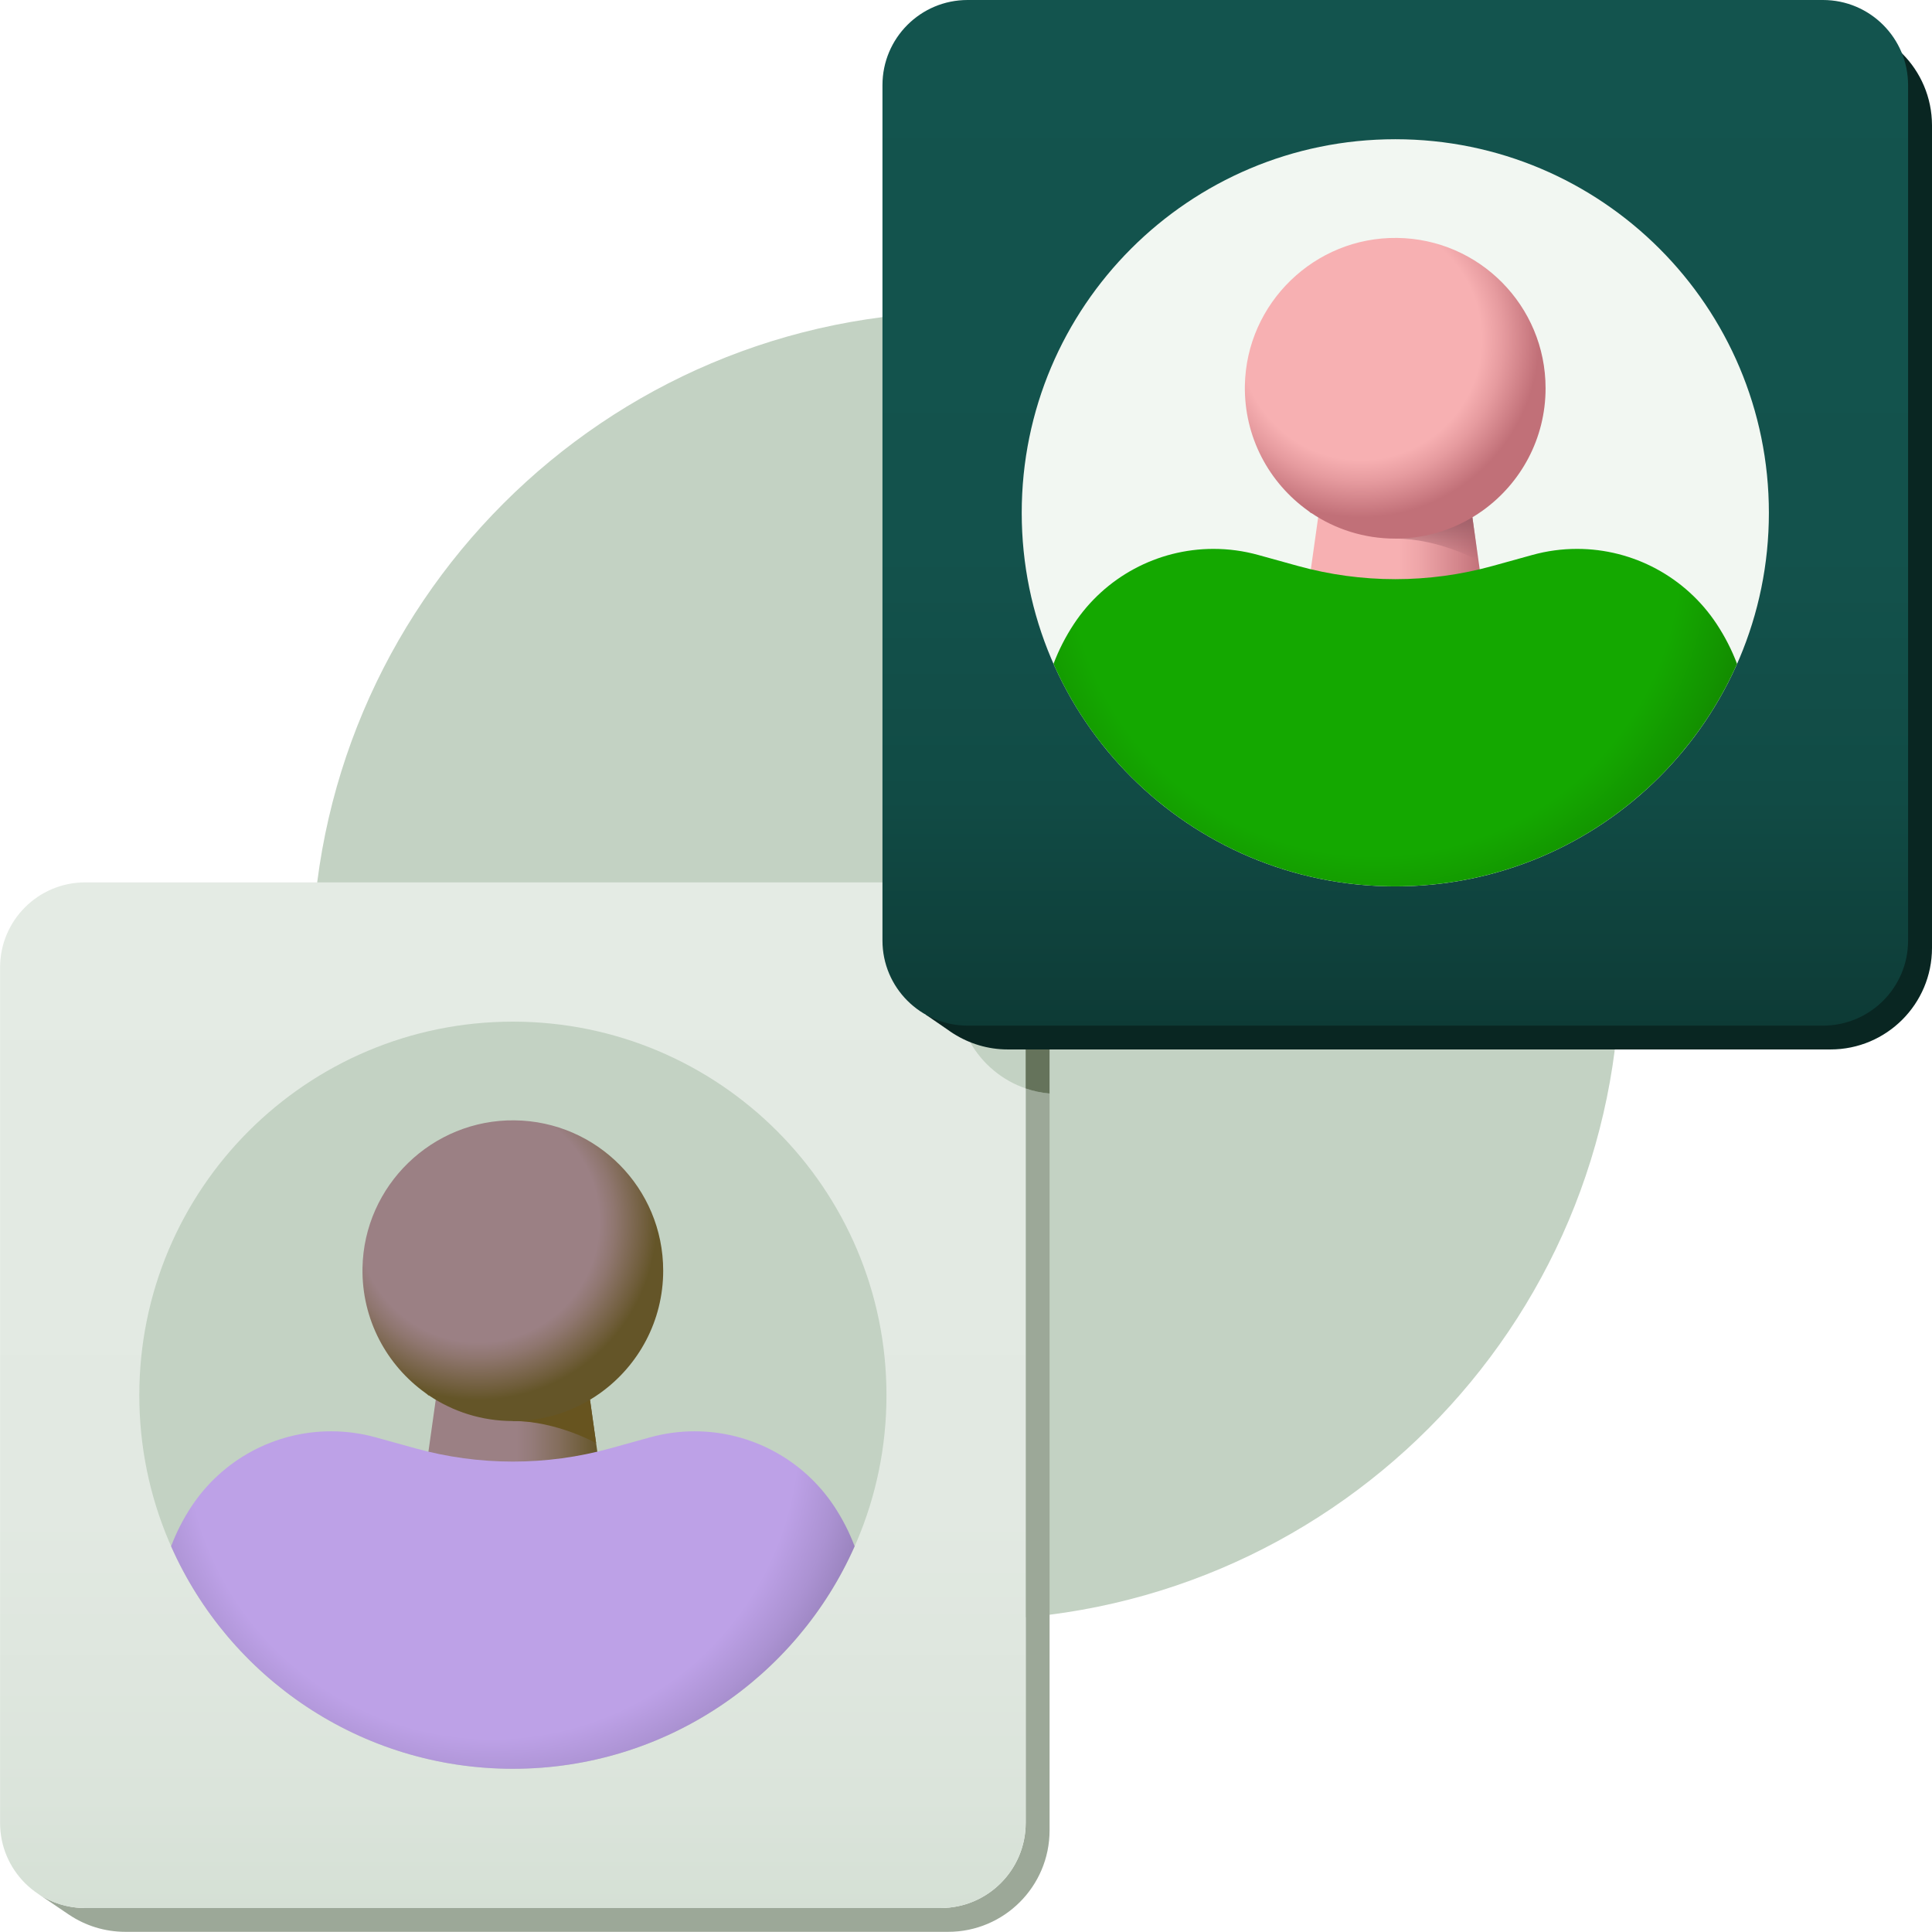 <svg width="406" height="406" viewBox="0 0 406 406" fill="none" xmlns="http://www.w3.org/2000/svg">
<path d="M203.001 340.443C278.916 340.443 340.458 278.902 340.458 202.986C340.458 127.071 278.916 65.53 203.001 65.53C127.086 65.53 65.545 127.071 65.545 202.986C65.545 278.902 127.086 340.443 203.001 340.443Z" fill="#C3D2C3"/>
<path d="M7.747 397.801L7.798 397.839C7.785 397.826 7.766 397.813 7.747 397.801Z" fill="#9CA898"/>
<path d="M214.249 196.639C215.079 198.702 215.544 200.954 215.544 203.313V383.074C215.544 392.95 207.536 400.958 197.66 400.958H17.899C14.238 400.958 10.829 399.857 7.998 397.964L14.364 402.273C14.414 402.305 14.458 402.336 14.508 402.367L14.565 402.405C17.943 404.657 22.001 405.966 26.366 405.966H199.227C211.009 405.966 220.564 396.417 220.564 384.628V211.78C220.558 205.861 218.143 200.501 214.249 196.639Z" fill="#9CA898"/>
<path d="M197.662 400.965H17.901C8.024 400.965 0.016 392.957 0.016 383.081V203.313C0.016 193.437 8.024 185.429 17.901 185.429H197.662C207.538 185.429 215.546 193.437 215.546 203.313V383.074C215.546 392.957 207.538 400.965 197.662 400.965Z" fill="url(#paint0_linear_32_955)"/>
<path d="M201.128 190.53V208.547C201.128 219.687 209.67 228.828 220.559 229.79V211.774C220.559 200.639 212.017 191.499 201.128 190.53Z" fill="#C3D2C3"/>
<path d="M220.452 209.648C220.439 209.509 220.42 209.377 220.401 209.245C220.376 209.031 220.351 208.817 220.32 208.604C220.301 208.459 220.269 208.321 220.251 208.182C220.219 207.981 220.181 207.78 220.144 207.578C220.112 207.434 220.081 207.295 220.049 207.15C220.005 206.955 219.961 206.76 219.917 206.565C219.879 206.421 219.842 206.282 219.804 206.138C219.754 205.949 219.697 205.76 219.64 205.571C219.596 205.433 219.552 205.288 219.508 205.15C219.445 204.968 219.389 204.779 219.32 204.596C219.269 204.458 219.219 204.32 219.162 204.181C219.093 203.999 219.024 203.823 218.948 203.647C218.892 203.508 218.835 203.376 218.772 203.238C218.697 203.062 218.615 202.885 218.533 202.716C218.47 202.583 218.407 202.451 218.344 202.319C218.256 202.149 218.168 201.98 218.08 201.81C218.011 201.684 217.942 201.552 217.873 201.426C217.778 201.256 217.684 201.093 217.583 200.929C217.508 200.803 217.439 200.677 217.363 200.558C217.262 200.394 217.156 200.237 217.049 200.073C216.967 199.954 216.891 199.834 216.81 199.715C216.703 199.558 216.589 199.4 216.476 199.243C216.394 199.13 216.306 199.01 216.225 198.897C216.111 198.746 215.985 198.595 215.866 198.444C215.778 198.331 215.69 198.218 215.595 198.111C215.476 197.966 215.344 197.821 215.218 197.683C215.124 197.576 215.029 197.463 214.935 197.356C214.809 197.224 214.683 197.092 214.551 196.96C214.451 196.853 214.35 196.746 214.249 196.645C215.08 198.708 215.539 200.96 215.539 203.319V228.734C217.13 229.281 218.81 229.646 220.552 229.797V211.78C220.552 211.422 220.54 211.063 220.527 210.711C220.521 210.598 220.508 210.484 220.502 210.371C220.49 210.126 220.471 209.881 220.452 209.648Z" fill="#65735B"/>
<path d="M107.782 371.707C151.141 371.707 186.289 336.558 186.289 293.2C186.289 249.842 151.141 214.693 107.782 214.693C64.424 214.693 29.275 249.842 29.275 293.2C29.275 336.558 64.424 371.707 107.782 371.707Z" fill="#C3D2C3"/>
<path d="M125.873 307.543L122.583 284.192H92.973L89.683 307.543H125.873Z" fill="url(#paint1_linear_32_955)"/>
<path d="M107.78 298.616C117.028 298.616 125.268 303.265 125.268 303.265L123.985 294.15H105.365L107.78 298.616Z" fill="#67541F"/>
<path d="M89.425 292.741C89.658 292.904 89.878 293.087 90.079 293.282L90.111 293.225C95.156 296.635 101.232 298.623 107.775 298.623C114.644 298.623 121.004 296.427 126.187 292.703L126.194 292.697C134.17 286.96 139.366 277.599 139.366 267.025C139.366 249.7 125.426 235.635 108.152 235.433C90.847 235.226 76.491 249.134 76.177 266.44C75.994 277.278 81.26 286.903 89.425 292.741Z" fill="url(#paint2_radial_32_955)"/>
<path d="M175.307 316.557C168.796 306.706 157.781 300.78 145.974 300.78C142.803 300.78 139.651 301.208 136.6 302.051L128.24 304.366C114.847 308.071 100.706 308.071 87.313 304.366L78.953 302.051C75.902 301.208 72.751 300.78 69.58 300.78C57.773 300.78 46.758 306.706 40.247 316.557C38.504 319.199 37.064 322.011 35.957 324.943C48.148 352.483 75.72 371.701 107.777 371.701C139.834 371.701 167.406 352.483 179.597 324.943C178.49 322.011 177.055 319.199 175.307 316.557Z" fill="url(#paint3_radial_32_955)"/>
<path d="M384.656 5.007H211.795C200.013 5.007 190.458 14.556 190.458 26.345V199.205C190.458 204.364 192.288 209.088 195.333 212.78L194.534 213.215L199.214 216.429C199.535 216.668 199.868 216.895 200.208 217.108L200.365 217.215V217.209C203.674 219.31 207.593 220.537 211.802 220.537H384.662C396.444 220.537 406 210.988 406 199.199V26.345C405.987 14.563 396.438 5.007 384.656 5.007Z" fill="#092622"/>
<path d="M383.097 215.53H203.329C193.453 215.53 185.445 207.522 185.445 197.645V17.884C185.445 8.008 193.453 0 203.329 0H383.09C392.967 0 400.975 8.008 400.975 17.884V197.645C400.981 207.522 392.973 215.53 383.097 215.53Z" fill="url(#paint4_linear_32_955)"/>
<path d="M293.216 186.272C336.574 186.272 371.723 151.123 371.723 107.765C371.723 64.406 336.574 29.258 293.216 29.258C249.857 29.258 214.709 64.406 214.709 107.765C214.709 151.123 249.857 186.272 293.216 186.272Z" fill="#F2F7F2"/>
<path d="M311.302 122.114L308.018 98.763H278.408L275.118 122.114H311.302Z" fill="url(#paint5_linear_32_955)"/>
<path d="M293.209 113.181C302.456 113.181 310.697 117.83 310.697 117.83L309.413 108.715H290.793L293.209 113.181Z" fill="url(#paint6_linear_32_955)"/>
<path d="M274.853 107.306C275.086 107.469 275.306 107.652 275.508 107.847L275.539 107.79C280.584 111.199 286.661 113.187 293.203 113.187C300.073 113.187 306.432 110.992 311.616 107.268L311.622 107.262C319.599 101.524 324.795 92.164 324.795 81.59C324.795 64.265 310.855 50.199 293.581 49.998C276.275 49.79 261.92 63.699 261.605 81.004C261.423 91.843 266.695 101.468 274.853 107.306Z" fill="url(#paint7_radial_32_955)"/>
<path d="M360.74 131.122C354.229 121.271 343.214 115.345 331.407 115.345C328.236 115.345 325.085 115.773 322.034 116.616L313.673 118.931C300.281 122.636 286.139 122.636 272.747 118.931L264.386 116.616C261.335 115.773 258.184 115.345 255.013 115.345C243.206 115.345 232.191 121.271 225.68 131.122C223.938 133.764 222.497 136.576 221.39 139.507C233.581 167.048 261.153 186.266 293.21 186.266C325.267 186.266 352.839 167.048 365.03 139.507C363.923 136.576 362.482 133.764 360.74 131.122Z" fill="url(#paint8_radial_32_955)"/>
<defs>
<linearGradient id="paint0_linear_32_955" x1="107.78" y1="185.432" x2="107.78" y2="400.962" gradientUnits="userSpaceOnUse">
<stop stop-color="#E4EBE4"/>
<stop offset="0.614" stop-color="#E2E9E2"/>
<stop offset="0.892" stop-color="#DBE4DB"/>
<stop offset="1" stop-color="#D5E0D5"/>
</linearGradient>
<linearGradient id="paint1_linear_32_955" x1="89.686" y1="295.869" x2="125.871" y2="295.869" gradientUnits="userSpaceOnUse">
<stop offset="0.52" stop-color="#9B8084"/>
<stop offset="0.612" stop-color="#947B79"/>
<stop offset="0.774" stop-color="#836D5B"/>
<stop offset="0.985" stop-color="#66572C"/>
<stop offset="1" stop-color="#645528"/>
</linearGradient>
<radialGradient id="paint2_radial_32_955" cx="0" cy="0" r="1" gradientUnits="userSpaceOnUse" gradientTransform="translate(100.535 256.703) scale(37.519 37.519)">
<stop offset="0.677" stop-color="#9B8084"/>
<stop offset="0.765" stop-color="#8F766F"/>
<stop offset="0.944" stop-color="#6F5D3A"/>
<stop offset="1" stop-color="#645528"/>
</radialGradient>
<radialGradient id="paint3_radial_32_955" cx="0" cy="0" r="1" gradientUnits="userSpaceOnUse" gradientTransform="translate(103.419 300.94) scale(95.08 95.08)">
<stop offset="0.677" stop-color="#BDA1E7"/>
<stop offset="0.772" stop-color="#AB92D2"/>
<stop offset="0.966" stop-color="#7D6B9D"/>
<stop offset="1" stop-color="#746493"/>
</radialGradient>
<linearGradient id="paint4_linear_32_955" x1="293.213" y1="-0.001" x2="293.213" y2="215.529" gradientUnits="userSpaceOnUse">
<stop stop-color="#13544E"/>
<stop offset="0.536" stop-color="#13524C"/>
<stop offset="0.778" stop-color="#114B45"/>
<stop offset="0.96" stop-color="#0E3E39"/>
<stop offset="1" stop-color="#0D3A35"/>
</linearGradient>
<linearGradient id="paint5_linear_32_955" x1="275.119" y1="110.436" x2="311.304" y2="110.436" gradientUnits="userSpaceOnUse">
<stop offset="0.52" stop-color="#F7B0B2"/>
<stop offset="0.642" stop-color="#EEA5A8"/>
<stop offset="0.856" stop-color="#D5878D"/>
<stop offset="1" stop-color="#C17078"/>
</linearGradient>
<linearGradient id="paint6_linear_32_955" x1="300.748" y1="117.831" x2="300.748" y2="108.715" gradientUnits="userSpaceOnUse">
<stop stop-color="#A06069" stop-opacity="0"/>
<stop offset="1" stop-color="#A06069"/>
</linearGradient>
<radialGradient id="paint7_radial_32_955" cx="0" cy="0" r="1" gradientUnits="userSpaceOnUse" gradientTransform="translate(285.967 71.27) scale(37.519 37.519)">
<stop offset="0.677" stop-color="#F7B0B2"/>
<stop offset="0.797" stop-color="#E69B9F"/>
<stop offset="1" stop-color="#C17078"/>
</radialGradient>
<radialGradient id="paint8_radial_32_955" cx="0" cy="0" r="1" gradientUnits="userSpaceOnUse" gradientTransform="translate(288.85 115.507) scale(95.08 95.08)">
<stop offset="0.677" stop-color="#14A800"/>
<stop offset="0.802" stop-color="#139300"/>
<stop offset="1" stop-color="#126B00"/>
</radialGradient>
</defs>
</svg>
